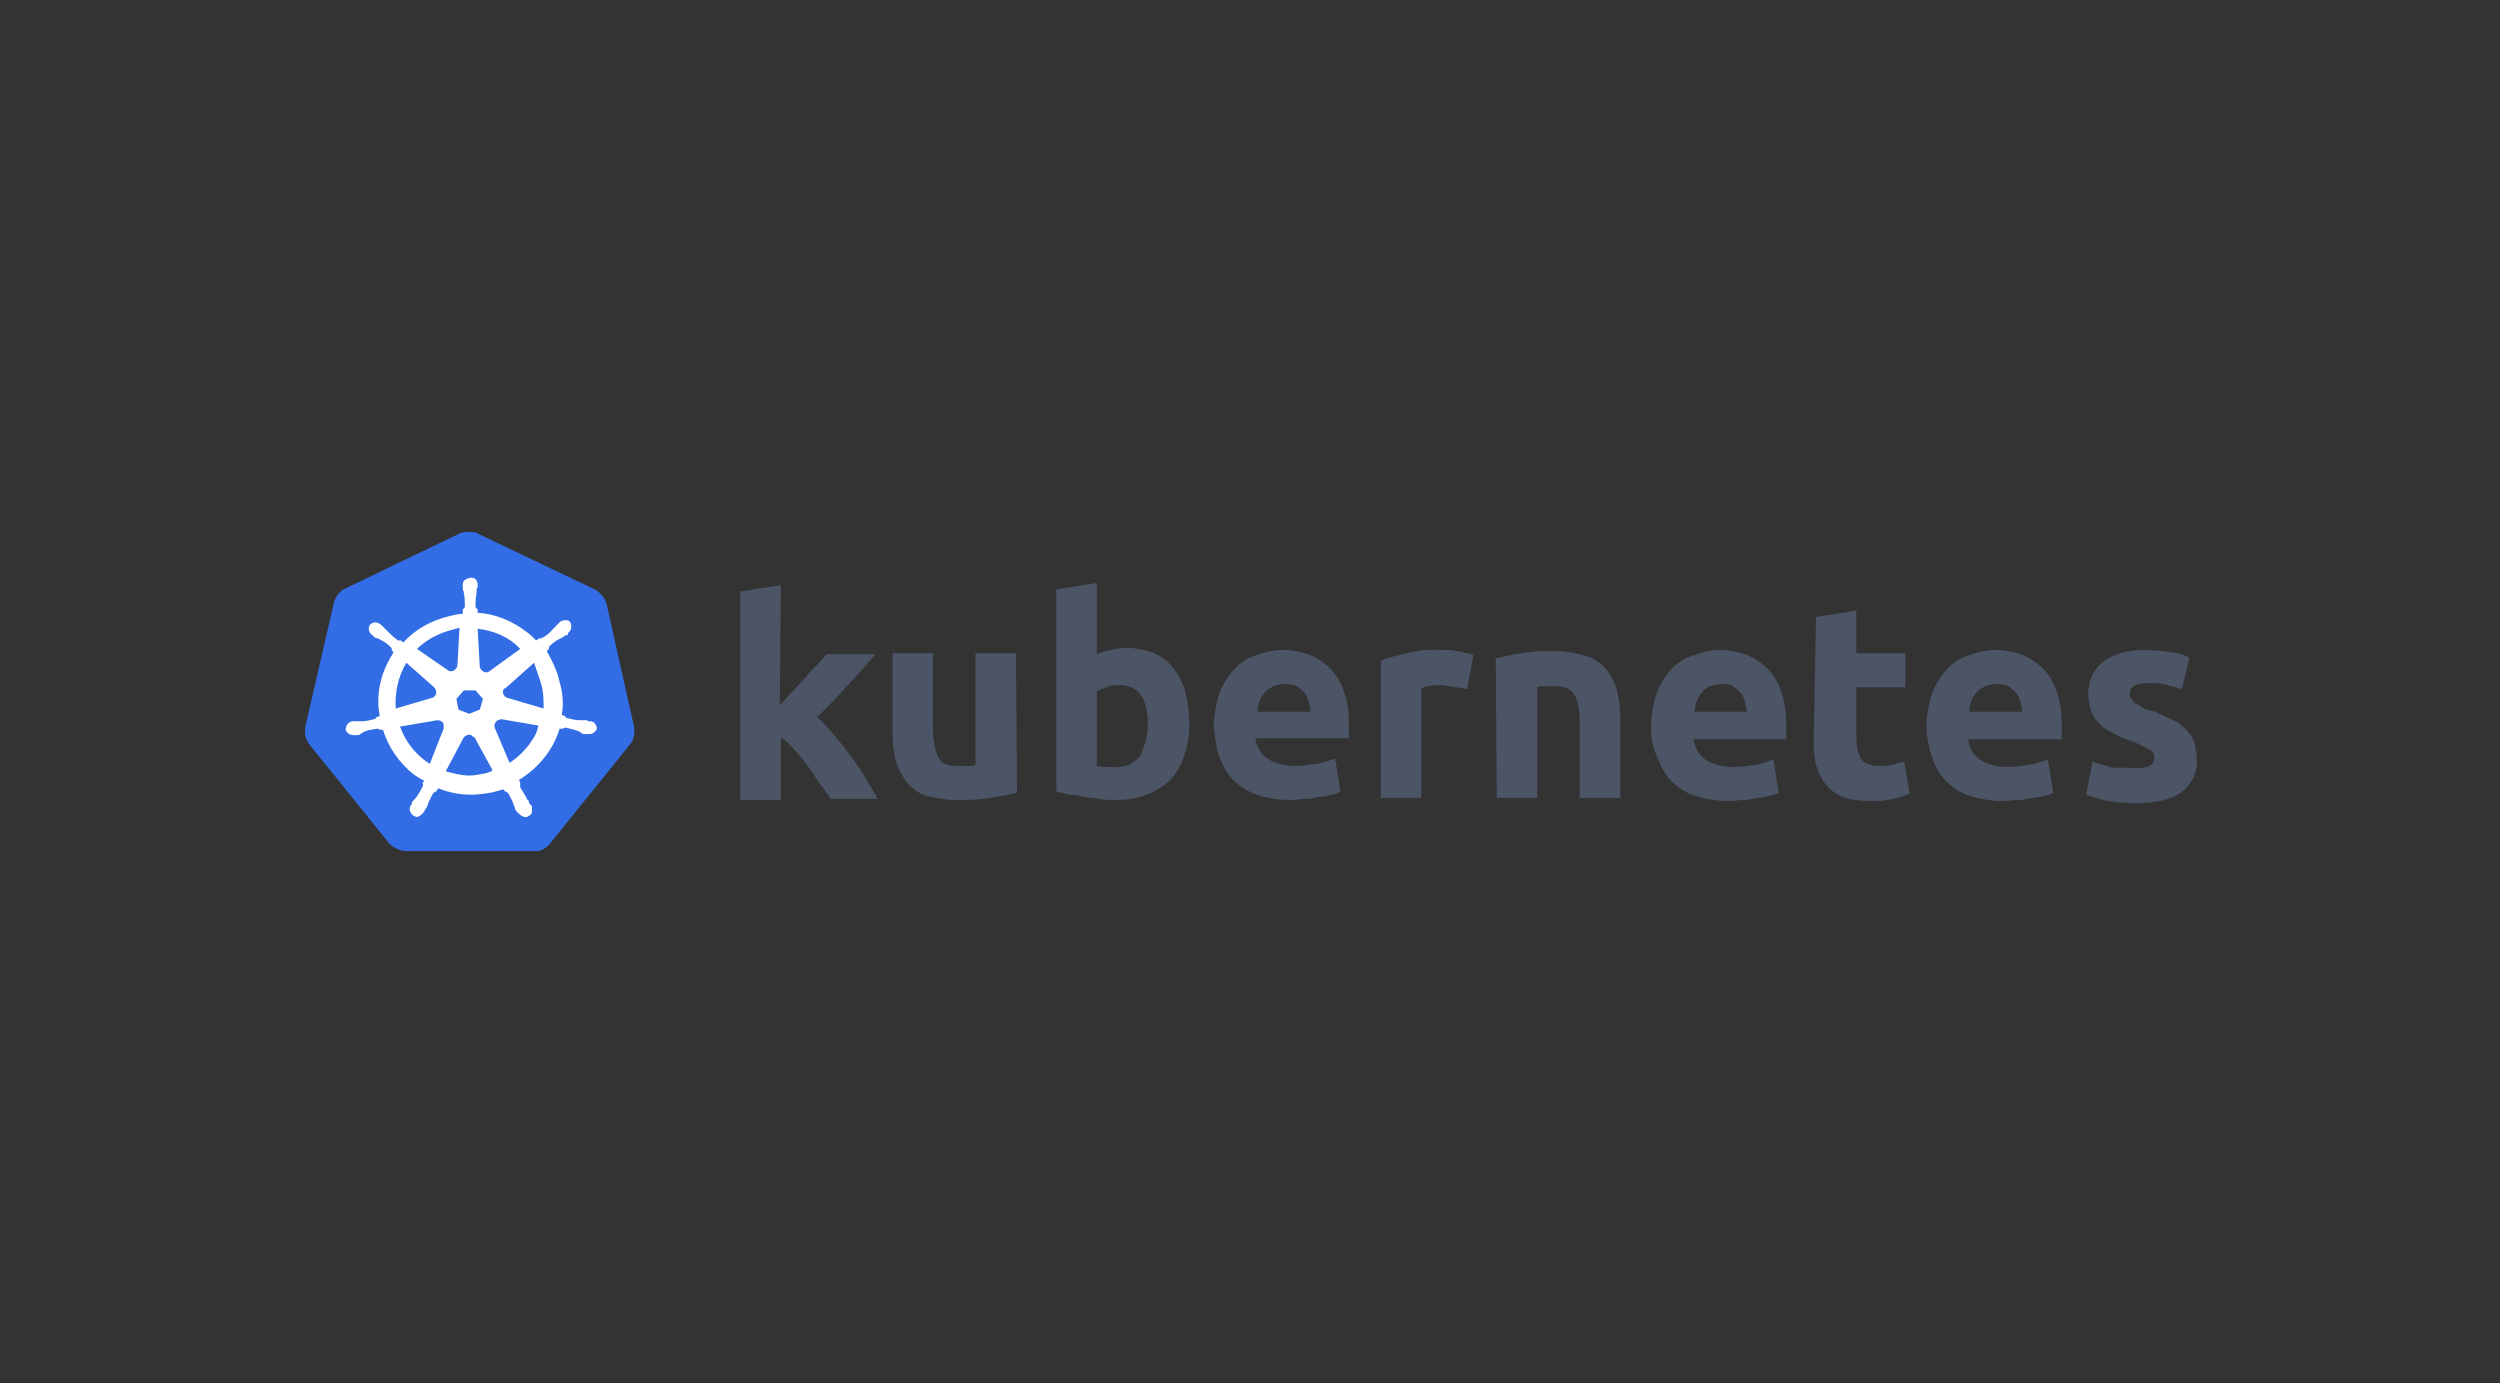 <?xml version="1.0" encoding="UTF-8"?> <svg xmlns="http://www.w3.org/2000/svg" xmlns:xlink="http://www.w3.org/1999/xlink" id="Layer_1" x="0px" y="0px" viewBox="0 0 235 130" style="enable-background:new 0 0 235 130;" xml:space="preserve"><rect x="0" y="0" width="235" height="130" fill="#333333" stroke="none"/><style type="text/css"> .st0{fill:#326DE6;} .st1{fill:#FFFFFF;} .st2{fill:#4C5566;}</style><g> <g> <path class="st0" d="M57,56.7c-0.2-0.6-0.6-1-1.1-1.3L45,50.2C44.8,50,44.4,50,44.2,50s-0.6,0-0.9,0.1l-10.8,5.2 c-0.5,0.2-0.9,0.7-1.1,1.3l-2.7,11.7c-0.1,0.6,0,1.2,0.4,1.7l7.5,9.3c0.4,0.4,1,0.7,1.6,0.7h11.9c0.6,0.1,1.2-0.2,1.6-0.7l7.5-9.3 c0.4-0.5,0.5-1.1,0.4-1.7L57,56.7L57,56.7L57,56.7z"></path> <path class="st1" d="M55.3,67.8L55.3,67.8C55.3,67.8,55.3,67.8,55.3,67.8c-0.1-0.1-0.1-0.1-0.2-0.1c-0.2,0-0.3,0-0.4,0 c-0.1,0-0.2,0-0.2,0h0c-0.4,0-0.8-0.1-1.2-0.2c-0.1,0-0.2-0.2-0.2-0.2c0,0,0,0,0,0l0,0l-0.3-0.1c0.2-1,0.1-2.1-0.2-3.1 c-0.2-1-0.7-2-1.2-2.9l0.2-0.2l0,0v0c0-0.1,0-0.2,0.1-0.3c0.3-0.3,0.6-0.5,1-0.7l0,0l0.2-0.1c0.2-0.1,0.2-0.2,0.4-0.2 c0,0,0.1,0,0.1-0.1s0,0,0-0.1l0,0c0.3-0.2,0.4-0.7,0.2-1c-0.1-0.2-0.3-0.2-0.5-0.2s-0.4,0.1-0.5,0.2l0,0l0,0c0,0-0.1,0.1-0.1,0.1 c-0.1,0.1-0.2,0.2-0.3,0.3c0,0.1-0.1,0.1-0.2,0.2l0,0c-0.2,0.3-0.6,0.6-0.9,0.8c-0.1,0-0.2,0.1-0.2,0.1c0,0-0.1,0-0.2,0h0 l-0.3,0.2c-0.3-0.3-0.6-0.6-0.9-0.8c-1.3-1-2.9-1.7-4.6-1.8l0-0.3l0,0v0c-0.1-0.1-0.2-0.2-0.2-0.3c0-0.4,0-0.8,0.1-1.2v0 c0,0,0-0.2,0-0.2c0-0.2,0-0.3,0.1-0.4v-0.2l0,0c0-0.4-0.2-0.7-0.6-0.7c-0.2,0-0.4,0.1-0.6,0.2c-0.2,0.2-0.2,0.3-0.2,0.5l0,0v0.2 c0,0.2,0,0.3,0.1,0.4c0,0.1,0,0.2,0,0.2v0c0.1,0.4,0.1,0.8,0.1,1.2c0,0.1-0.1,0.2-0.2,0.3v0.1l0,0l0,0.3c-0.4,0-0.8,0.1-1.2,0.2 c-1.7,0.4-3.2,1.2-4.4,2.5l-0.2-0.2h0c0,0-0.1,0-0.2,0s-0.2,0-0.2-0.1c-0.3-0.2-0.6-0.5-0.9-0.8l0,0l-0.2-0.2 c-0.1-0.1-0.2-0.2-0.3-0.3c0,0-0.1,0-0.1-0.1l0,0l0,0c-0.2-0.1-0.3-0.2-0.5-0.2c-0.2,0-0.4,0.1-0.5,0.2c-0.2,0.3-0.2,0.7,0.2,1 l0,0l0,0c0,0,0.1,0.1,0.1,0.1c0.1,0.1,0.2,0.2,0.4,0.2l0.2,0.1l0,0c0.4,0.2,0.7,0.4,1,0.7c0.1,0.1,0.2,0.2,0.1,0.3v0l0,0l0.2,0.2 c0,0-0.1,0.1-0.1,0.2c-1.1,1.7-1.6,3.8-1.2,5.8l-0.3,0.1l0,0l0,0c0,0.1-0.2,0.2-0.2,0.2c-0.4,0.1-0.8,0.2-1.2,0.2l0,0 c0,0-0.2,0-0.2,0c-0.2,0-0.3,0-0.4,0c0,0-0.1,0-0.2,0c0,0-0.1,0-0.1,0l0,0c-0.4,0.1-0.6,0.4-0.6,0.8l0,0c0.1,0.3,0.4,0.5,0.7,0.5 c0.1,0,0.1,0,0.2,0l0,0c0,0,0,0,0,0s0.1,0,0.2,0c0.2,0,0.3-0.1,0.4-0.2c0.1,0,0.2-0.1,0.2-0.1h0c0.4-0.2,0.7-0.2,1.2-0.3h0 c0.1,0,0.2,0,0.3,0.1c0,0,0,0,0,0l0,0l0.3,0c0.5,1.6,1.5,3.1,2.9,4.2c0.3,0.2,0.6,0.4,1,0.6l-0.2,0.2l0,0l0,0 c0.1,0.1,0.1,0.2,0,0.4c-0.2,0.4-0.4,0.7-0.6,1v0c0,0-0.1,0.1-0.2,0.2s-0.2,0.2-0.2,0.4c0,0,0,0.1-0.1,0.1c0,0,0,0,0,0l0,0 c-0.2,0.4,0,0.8,0.3,1c0.1,0,0.2,0.1,0.2,0.1c0.3,0,0.5-0.2,0.7-0.4l0,0c0,0,0,0,0,0c0,0,0-0.1,0.1-0.1c0-0.2,0.1-0.2,0.2-0.4 l0.1-0.2l0,0c0.1-0.4,0.3-0.7,0.5-1.1c0.1-0.1,0.2-0.2,0.3-0.2c0.1,0,0.1,0,0,0l0,0l0.2-0.3c1,0.4,2,0.6,3.1,0.6 c0.6,0,1.3-0.1,1.9-0.2c0.4-0.1,0.8-0.2,1.1-0.3l0.2,0.2l0,0c0,0,0,0,0,0c0.1,0,0.2,0.1,0.3,0.2c0.2,0.4,0.4,0.7,0.5,1.1v0 l0.1,0.2c0,0.2,0.1,0.3,0.2,0.4c0,0,0,0.1,0.1,0.1c0,0,0,0,0,0l0,0c0.2,0.2,0.4,0.4,0.7,0.4c0.1,0,0.2,0,0.3-0.1 c0.2-0.1,0.3-0.2,0.3-0.4s0-0.4,0-0.5l0,0l0,0c0,0,0-0.1-0.1-0.1c-0.1-0.2-0.2-0.2-0.2-0.4c0-0.1-0.1-0.1-0.2-0.2V75 c-0.2-0.3-0.4-0.7-0.6-1c0-0.1,0-0.2,0-0.4c0,0,0,0,0,0l0,0l-0.1-0.3c1.8-1.1,3.2-2.8,3.8-4.8l0.3,0l0,0l0,0 c0.1-0.1,0.2-0.1,0.3-0.1h0c0.4,0.1,0.8,0.2,1.1,0.3h0c0,0,0.2,0.1,0.2,0.1c0.2,0.1,0.2,0.2,0.4,0.2c0,0,0.1,0,0.2,0 c0,0,0.1,0,0.1,0l0,0c0,0,0.1,0,0.2,0c0.3,0,0.6-0.2,0.7-0.5c0-0.4-0.3-0.7-0.6-0.7L55.3,67.8L55.3,67.8z M45.1,66.7l-1,0.4 l-1-0.4l-0.2-1l0.7-0.8h1.1l0.7,0.8L45.1,66.7L45.1,66.7L45.1,66.7z M50.9,64.4c0.2,0.7,0.2,1.5,0.2,2.2l-3.4-1l0,0 c-0.3-0.1-0.5-0.4-0.4-0.7c0-0.1,0.1-0.2,0.2-0.2l2.7-2.4C50.4,62.9,50.7,63.7,50.9,64.4L50.9,64.4L50.9,64.4z M48.9,61L46,63.1 c-0.2,0.2-0.6,0.1-0.8-0.2c-0.1-0.1-0.1-0.2-0.1-0.2l-0.2-3.6C46.5,59.3,47.9,59.9,48.9,61C48.9,61,48.9,61,48.9,61z M42.5,59.2 l0.7-0.2l-0.2,3.5l0,0c0,0.3-0.3,0.6-0.6,0.6c-0.1,0-0.2,0-0.3-0.1L39.2,61C40.1,60.1,41.3,59.5,42.5,59.2L42.5,59.2z M38.2,62.3 l2.6,2.3l0,0c0.2,0.2,0.3,0.6,0.1,0.8c-0.1,0.1-0.2,0.2-0.3,0.2l-3.4,1C37.1,65.2,37.4,63.6,38.2,62.3L38.2,62.3z M37.6,68.3 l3.5-0.6c0.3,0,0.6,0.2,0.6,0.4c0,0.1,0,0.2,0,0.4l0,0l-1.3,3.3C39.1,71,38.1,69.7,37.6,68.3L37.6,68.3z M45.6,72.7 c-0.5,0.1-1,0.2-1.5,0.2c-0.7,0-1.5-0.2-2.2-0.4l1.7-3.2c0.2-0.2,0.5-0.3,0.7-0.2c0.1,0.1,0.2,0.2,0.3,0.2l0,0l1.7,3.1 C46.1,72.6,45.9,72.6,45.6,72.7C45.7,72.7,45.6,72.7,45.6,72.7z M50,69.6c-0.5,0.8-1.3,1.6-2.1,2.1l-1.4-3.3 c-0.1-0.3,0.1-0.6,0.3-0.7c0.1,0,0.2-0.1,0.3-0.1l3.5,0.6C50.5,68.8,50.3,69.2,50,69.6C50,69.6,50,69.6,50,69.6z"></path> </g> <g id="d"> <g id="e"> <path id="f" class="st2" d="M73.3,66.3c0.4-0.4,0.7-0.8,1.2-1.3c0.4-0.4,0.8-0.9,1.2-1.3c0.4-0.5,0.7-0.8,1.1-1.2s0.6-0.7,0.9-1 h4.6c-0.9,1-1.8,2.1-2.7,3c-0.9,1-1.8,2-2.8,2.9c0.6,0.5,1.1,1.1,1.6,1.7c0.5,0.6,1.1,1.3,1.6,2c0.5,0.7,1,1.4,1.4,2.1 s0.8,1.3,1.1,1.9h-4.4c-0.3-0.4-0.6-0.9-1-1.4s-0.7-1.1-1.1-1.6c-0.4-0.5-0.8-1.1-1.3-1.6c-0.4-0.4-0.8-0.9-1.3-1.2v5.9h-3.8 V55.6l3.8-0.6L73.3,66.3"></path> <path id="g" class="st2" d="M95.6,74.5c-0.8,0.2-1.7,0.4-2.5,0.5c-1.1,0.2-2.2,0.2-3.2,0.2c-1,0-2-0.2-2.9-0.4 c-0.7-0.3-1.3-0.7-1.8-1.3c-0.4-0.6-0.8-1.3-1-2c-0.2-0.8-0.3-1.7-0.3-2.6v-7.5h3.8v7.1c0,1.2,0.2,2.1,0.5,2.7s0.9,0.8,1.8,0.8 c0.3,0,0.6,0,0.9,0s0.6,0,0.8-0.1V61.4h3.8L95.6,74.5"></path> <path id="h" class="st2" d="M107.9,68.1c0-2.5-0.9-3.7-2.7-3.7c-0.4,0-0.8,0-1.2,0.2c-0.3,0.1-0.6,0.2-0.9,0.4v7 c0.2,0,0.4,0.1,0.7,0.1s0.6,0,1,0c0.9,0.1,1.8-0.3,2.4-1.1C107.6,70.1,107.9,69.1,107.9,68.1 M111.8,68.2c0,1-0.2,2-0.5,2.9 c-0.3,0.8-0.7,1.6-1.3,2.2c-0.6,0.6-1.4,1.1-2.2,1.4c-1,0.4-2,0.5-3,0.5c-0.4,0-1,0-1.4-0.1s-1-0.1-1.5-0.2 c-0.4-0.1-0.9-0.2-1.4-0.2c-0.4-0.1-0.8-0.2-1.2-0.3v-19l3.8-0.6v6.7c0.4-0.2,0.9-0.3,1.3-0.4c0.5-0.1,1-0.2,1.5-0.2 c0.9,0,1.7,0.2,2.6,0.5c0.7,0.3,1.3,0.8,1.8,1.4c0.5,0.7,0.9,1.4,1.1,2.2C111.7,66.2,111.8,67.2,111.8,68.2"></path> <path id="i" class="st2" d="M114.1,68.3c0-1.1,0.2-2.1,0.5-3.1c0.3-0.8,0.8-1.6,1.4-2.3c0.6-0.6,1.3-1.1,2.1-1.3 c0.8-0.3,1.6-0.5,2.4-0.5c1.9,0,3.4,0.6,4.6,1.8c1.1,1.2,1.7,2.9,1.7,5.1c0,0.2,0,0.4,0,0.7s0,0.5,0,0.7H118 c0.1,0.7,0.4,1.4,1.1,1.9c0.8,0.5,1.7,0.7,2.6,0.7c0.7,0,1.4-0.1,2.1-0.2c0.6-0.1,1.1-0.3,1.7-0.5l0.5,3.1 c-0.2,0.2-0.5,0.2-0.8,0.3c-0.4,0.1-0.8,0.2-1.2,0.2c-0.4,0.1-0.8,0.2-1.3,0.2c-0.4,0-1,0.1-1.4,0.1c-1.1,0-2.2-0.2-3.2-0.5 c-0.8-0.3-1.6-0.8-2.2-1.4c-0.6-0.6-1-1.4-1.3-2.2C114.3,70.2,114.2,69.3,114.1,68.3 M123.2,66.9c0-0.3-0.1-0.6-0.2-1 c-0.1-0.3-0.2-0.6-0.4-0.8c-0.2-0.2-0.4-0.4-0.7-0.6c-0.4-0.2-0.7-0.2-1.1-0.2s-0.7,0.1-1.1,0.2c-0.3,0.2-0.6,0.3-0.8,0.6 c-0.2,0.2-0.4,0.5-0.5,0.8c-0.1,0.3-0.2,0.6-0.2,1L123.2,66.9"></path> <path id="j" class="st2" d="M137.9,64.8c-0.4-0.1-0.7-0.2-1.2-0.2c-0.5-0.1-1-0.2-1.5-0.2c-0.3,0-0.6,0-0.9,0.1 c-0.2,0-0.5,0.1-0.7,0.2V75h-3.8V62.1c0.8-0.3,1.6-0.5,2.4-0.7c1-0.2,2.1-0.4,3.1-0.3c0.2,0,0.5,0,0.7,0c0.3,0,0.6,0,0.9,0.1 c0.3,0,0.6,0.1,0.9,0.2c0.2,0,0.5,0.1,0.7,0.2L137.9,64.8"></path> <path id="k" class="st2" d="M140.6,61.9c0.8-0.2,1.7-0.4,2.5-0.5c1.1-0.2,2.2-0.2,3.2-0.2c1,0,1.9,0.2,2.9,0.5 c0.7,0.2,1.3,0.7,1.8,1.2c0.4,0.6,0.8,1.2,1,2c0.2,0.8,0.3,1.7,0.3,2.5v7.6h-3.8v-7.1c0-1.2-0.2-2.1-0.5-2.6 c-0.3-0.5-0.9-0.8-1.8-0.8c-0.3,0-0.6,0-0.9,0c-0.3,0-0.6,0-0.8,0.1v10.4h-3.8L140.6,61.9"></path> <path id="l" class="st2" d="M155.2,68.3c0-1.1,0.2-2.1,0.5-3.1c0.3-0.8,0.8-1.6,1.4-2.3c0.6-0.6,1.3-1.1,2.1-1.3 c0.8-0.3,1.6-0.5,2.4-0.5c1.9,0,3.4,0.6,4.6,1.8c1.1,1.2,1.7,2.9,1.7,5.2c0,0.2,0,0.4,0,0.7s0,0.5,0,0.7h-8.7 c0.1,0.7,0.4,1.4,1.1,1.9c0.8,0.5,1.7,0.7,2.6,0.7c0.7,0,1.4-0.1,2.1-0.2c0.6-0.1,1.1-0.3,1.7-0.5l0.5,3.1 c-0.2,0.2-0.5,0.2-0.8,0.3c-0.4,0.1-0.8,0.2-1.2,0.2c-0.4,0.1-0.9,0.2-1.3,0.2c-0.4,0-1,0.1-1.4,0.1c-1.1,0-2.2-0.2-3.2-0.5 c-0.9-0.3-1.6-0.8-2.2-1.4c-0.6-0.6-1-1.4-1.3-2.2C155.3,70.2,155.2,69.3,155.2,68.3 M164.2,66.9c0-0.3-0.1-0.6-0.2-1 c-0.1-0.3-0.2-0.6-0.4-0.8c-0.2-0.2-0.4-0.4-0.7-0.6c-0.4-0.2-0.7-0.2-1.1-0.2s-0.7,0.1-1.1,0.2c-0.3,0.2-0.5,0.3-0.7,0.6 c-0.2,0.2-0.4,0.5-0.5,0.8s-0.2,0.6-0.2,1L164.2,66.9"></path> <path id="m" class="st2" d="M170.7,58l3.8-0.6v4h4.6v3.2h-4.6v4.8c0,0.7,0.1,1.3,0.4,1.9c0.3,0.4,0.9,0.7,1.7,0.7 c0.4,0,0.9,0,1.2-0.1c0.4-0.1,0.8-0.2,1.2-0.3l0.5,3c-0.5,0.2-1,0.4-1.6,0.5c-0.7,0.2-1.4,0.2-2.1,0.2c-0.9,0-1.8-0.1-2.6-0.4 c-0.6-0.2-1.2-0.7-1.6-1.2c-0.4-0.5-0.7-1.2-0.9-1.8c-0.2-0.8-0.2-1.6-0.2-2.4L170.7,58"></path> <path id="n" class="st2" d="M181.1,68.3c0-1.1,0.2-2.1,0.5-3.1c0.3-0.8,0.8-1.6,1.4-2.3c0.6-0.6,1.3-1.1,2.1-1.3 c0.8-0.3,1.6-0.5,2.4-0.5c1.9,0,3.4,0.6,4.6,1.8c1.1,1.2,1.7,2.9,1.7,5.2c0,0.2,0,0.4,0,0.7c0,0.3,0,0.5,0,0.7H185 c0.1,0.7,0.4,1.4,1.1,1.9c0.8,0.5,1.7,0.7,2.6,0.7c0.7,0,1.4-0.1,2.1-0.2c0.6-0.1,1.1-0.3,1.7-0.5l0.5,3.1 c-0.2,0.2-0.5,0.2-0.8,0.3c-0.4,0.1-0.8,0.2-1.2,0.2c-0.4,0.1-0.9,0.2-1.3,0.2c-0.4,0-1,0.1-1.4,0.1c-1.1,0-2.2-0.2-3.2-0.5 c-0.9-0.3-1.6-0.8-2.2-1.4c-0.6-0.6-1-1.4-1.3-2.2C181.3,70.2,181.1,69.3,181.1,68.3 M190.1,66.9c0-0.3-0.1-0.6-0.2-1 c-0.1-0.3-0.2-0.6-0.4-0.8c-0.2-0.2-0.4-0.4-0.7-0.6c-0.4-0.2-0.7-0.2-1.1-0.2s-0.7,0.1-1.1,0.2c-0.3,0.2-0.6,0.3-0.8,0.6 c-0.2,0.2-0.4,0.5-0.5,0.8s-0.2,0.6-0.2,1L190.1,66.9"></path> <path id="o" class="st2" d="M200.6,72.2c0.5,0,1,0,1.5-0.2c0.3-0.2,0.4-0.4,0.4-0.8c0-0.4-0.2-0.7-0.6-0.8 c-0.5-0.3-1.1-0.6-1.7-0.8c-0.6-0.2-1.1-0.4-1.6-0.7c-0.4-0.2-0.9-0.5-1.2-0.8c-0.4-0.4-0.6-0.7-0.8-1.2 c-0.2-0.5-0.3-1.1-0.3-1.7c0-1.2,0.5-2.3,1.4-3c1-0.7,2.2-1.1,3.9-1.1c0.8,0,1.6,0.1,2.4,0.2c0.6,0.1,1.2,0.2,1.8,0.5l-0.7,3 c-0.5-0.2-1-0.3-1.4-0.4c-0.6-0.2-1.2-0.2-1.7-0.2c-1.2,0-1.8,0.3-1.8,1c0,0.2,0,0.3,0.1,0.4c0.1,0.2,0.2,0.2,0.3,0.4 s0.4,0.2,0.6,0.4s0.6,0.3,1,0.4c0.7,0.2,1.4,0.6,2.1,0.9c0.5,0.2,0.9,0.6,1.3,1c0.3,0.3,0.5,0.7,0.7,1.2c0.1,0.5,0.2,1,0.2,1.5 c0.1,1.2-0.5,2.4-1.5,3.1c-1,0.7-2.4,1-4.3,1c-1,0-2-0.1-3-0.3c-0.6-0.2-1.1-0.3-1.6-0.5l0.6-3.1c0.6,0.2,1.3,0.4,2,0.6 C199.3,72.1,199.9,72.2,200.6,72.2"></path> </g> </g></g></svg> 